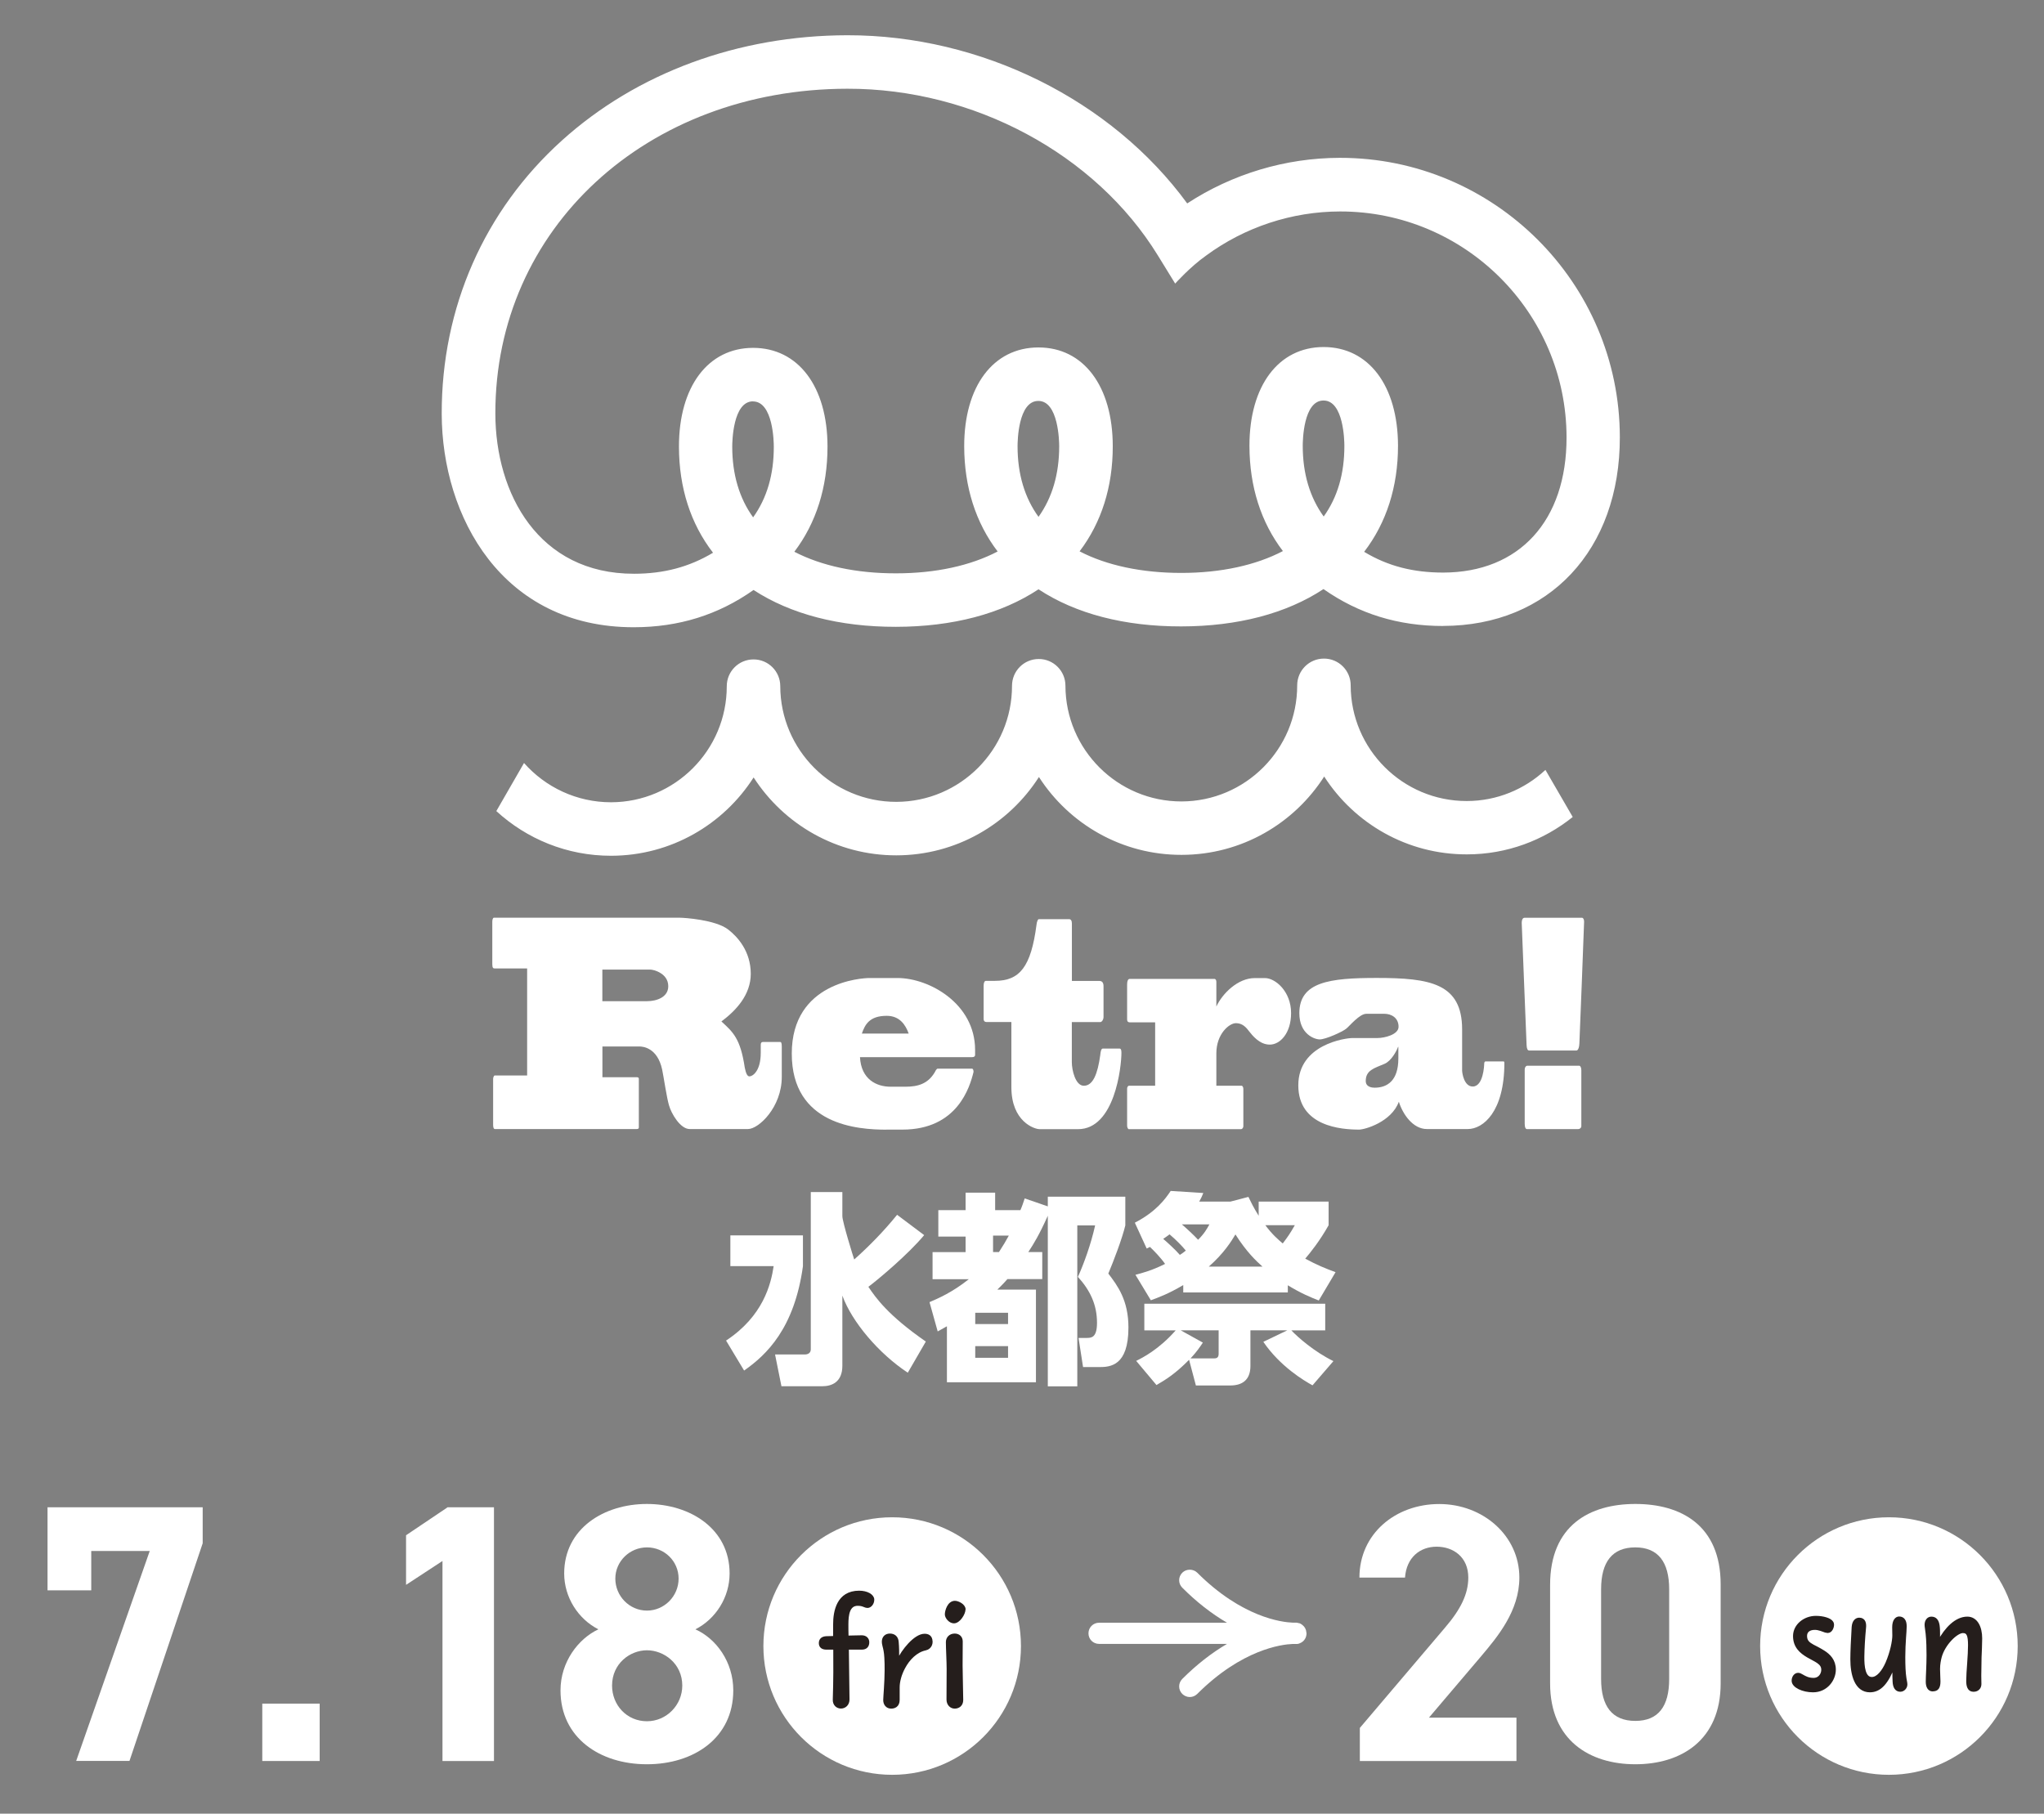 <?xml version="1.0" encoding="UTF-8"?><svg id="_レイヤー_2" xmlns="http://www.w3.org/2000/svg" viewBox="0 0 294.58 261.42"><rect x="0" y="0" width="294.58" height="261.42" fill="#808080" stroke="none"/><defs><style>.cls-1{fill:#fff;}.cls-2{fill:none;}.cls-3{fill:#251e1c;stroke:#251e1c;stroke-linejoin:round;stroke-width:.5px;}</style></defs><g id="_レイヤー_1-2"><path class="cls-1" d="M105.26,178.07h10.46v4.44c-1.24,8.98-5.26,12.79-8.48,15.04l-2.6-4.32c5.35-3.52,6.47-8.13,6.86-10.73h-6.24v-4.44ZM121.4,175.3c0,.8,1.63,6.06,1.71,6.24,2.22-1.98,4.29-4.11,6.18-6.44l3.9,2.93c-2.28,2.75-6.68,6.44-8.04,7.45,1.04,1.54,2.78,4.08,8.28,7.89l-2.6,4.49c-4.17-2.75-8.04-7.3-9.43-11.11v10.11c0,2.39-1.57,2.95-2.87,2.95h-5.91l-.92-4.58h4.32c.41,0,.83-.21.83-.74v-22.67h4.55v3.49Z"/><path class="cls-1" d="M151.01,173.88v-1.39h11.17v4.14c-.44,1.86-1.71,5.2-2.45,6.94,1.33,1.74,2.9,3.84,2.9,7.77,0,5.56-2.63,5.71-4.23,5.71h-2.31l-.65-4.2h1.09c.74,0,1.57,0,1.57-2.18,0-2.6-.98-4.67-2.75-6.62.83-1.83,1.89-4.73,2.48-7.42h-2.57v23.2h-4.25v-24.59c-1.27,2.81-1.98,3.96-2.81,5.23h2.01v3.9h-5.02c-.18.21-.71.8-1.45,1.51h5.56v13.36h-12.83v-8.07c-.65.35-.74.41-1.33.74l-1.18-4.22c1.3-.56,3.25-1.39,5.67-3.31h-5.23v-3.9h4.76v-2.24h-3.93v-3.81h3.93v-2.52h4.26v2.52h3.64c.26-.59.38-.98.62-1.69l3.34,1.15ZM145.28,189.22h-4.73v1.63h4.73v-1.63ZM145.28,194.03h-4.73v1.68h4.73v-1.68ZM143.97,180.47c.65-1,.98-1.57,1.42-2.37h-2.27v2.37h.86Z"/><path class="cls-1" d="M163.63,183.75c1.03-.27,2.39-.62,4.28-1.57-.62-.89-1.59-1.89-2.18-2.45-.15.09-.3.15-.47.23l-1.71-3.72c3.07-1.59,4.4-3.43,5.17-4.58l4.7.3c-.21.53-.3.71-.59,1.24h4.49l2.6-.68c.36.74.74,1.54,1.48,2.72v-2.04h10.08v3.4c-1.27,2.27-2.66,3.99-3.37,4.82,1.68.92,3.01,1.45,4.37,1.95l-2.42,4.08c-1.06-.41-2.57-1.03-4.46-2.19v1.03h-15.07v-1.06c-2.16,1.27-3.46,1.74-4.67,2.19l-2.22-3.67ZM163.74,196.16c.95-.47,3.28-1.65,5.7-4.4h-4.52v-3.84h26.07v3.84h-4.88c.89.95,3.28,3.07,6.06,4.43l-3.01,3.49c-1.24-.68-4.67-2.72-7.09-6.27l3.46-1.66h-5.32v5.14c0,2.07-1.24,2.81-2.9,2.81h-4.96l-.98-3.7c-1.98,2.01-3.37,2.87-4.7,3.64l-2.93-3.49ZM170.04,180.88c.36-.23.56-.38.86-.62-.5-.62-1.36-1.51-2.34-2.34-.35.26-.56.41-.92.65.53.44,1.89,1.69,2.39,2.3M173.35,193.53c-.44.65-.86,1.3-1.77,2.27h3.34c.27,0,.71,0,.71-.65v-3.4h-5.47l3.19,1.77ZM170.33,176.48c.62.53,1.75,1.57,2.34,2.22.92-.92,1.27-1.57,1.63-2.22h-3.96ZM181.95,182.57c-.89-.8-2.27-2.07-3.9-4.64-.59,1-1.69,2.75-3.84,4.64h7.74ZM182.36,176.6c1,1.36,1.92,2.13,2.51,2.63.71-.95,1-1.33,1.74-2.63h-4.25Z"/><path class="cls-1" d="M222.71,110.99c-2.98,2.77-6.96,4.47-11.33,4.47-9.21.01-16.71-7.47-16.72-16.68,0-2.13-1.73-3.86-3.86-3.85-2.13,0-3.85,1.73-3.85,3.86.01,9.21-7.47,16.71-16.67,16.73-9.21.01-16.71-7.47-16.73-16.68,0-2.13-1.73-3.86-3.85-3.85-2.13,0-3.85,1.73-3.85,3.86.01,9.21-7.47,16.71-16.67,16.73-9.21.01-16.71-7.47-16.73-16.68,0-2.13-1.73-3.86-3.86-3.85-2.13,0-3.85,1.73-3.85,3.86.01,9.21-7.47,16.71-16.67,16.73-4.99,0-9.48-2.19-12.55-5.66l-3.99,6.93c4.36,4,10.17,6.45,16.55,6.44,8.61-.01,16.2-4.51,20.53-11.29,4.36,6.76,11.95,11.24,20.58,11.23,8.62-.01,16.2-4.51,20.54-11.29,4.35,6.76,11.94,11.24,20.57,11.22,8.62-.01,16.2-4.51,20.54-11.29,4.35,6.76,11.95,11.24,20.57,11.22,5.77,0,11.07-2.03,15.25-5.39l-3.93-6.78Z"/><path class="cls-1" d="M207.99,90.23c-6.47,0-12.14-1.74-17.25-5.32-5.34,3.52-12.35,5.37-20.51,5.38-8.17.01-15.2-1.82-20.56-5.35-5.35,3.54-12.38,5.4-20.55,5.41-8.15.01-15.17-1.82-20.52-5.31-5.11,3.6-10.77,5.36-17.23,5.37-19,.03-27.68-15.93-27.71-30.76-.03-15.31,6.13-29.3,17.32-39.4,10.82-9.76,25.42-15.14,41.12-15.17,19.35-.03,38.13,9.37,49,24.24,6.5-4.25,14.17-6.56,21.98-6.57,22.23-.03,40.34,18.02,40.37,40.25.03,16.25-10.21,27.2-25.47,27.22M169.35,40.85l-2.48-4.03c-8.99-14.63-26.56-24.06-44.74-24.03-28.97.04-50.79,20.18-50.74,46.84.02,11.5,6.2,23.09,19.99,23.07,4.28,0,7.97-.98,11.38-3.03-3.22-4.16-4.9-9.36-4.91-15.28-.01-8.65,4.18-14.24,10.68-14.25,6.51,0,10.72,5.57,10.73,14.22,0,5.86-1.63,11.02-4.78,15.17,3.9,2.03,8.95,3.12,14.66,3.11,5.7,0,10.75-1.11,14.64-3.15-3.16-4.14-4.81-9.3-4.82-15.16-.01-8.65,4.18-14.24,10.69-14.25,6.5-.01,10.71,5.57,10.72,14.22.01,5.86-1.63,11.02-4.78,15.17,3.9,2.03,8.96,3.11,14.66,3.11,5.7,0,10.76-1.11,14.64-3.15-3.16-4.14-4.81-9.3-4.82-15.16-.01-8.65,4.18-14.24,10.68-14.25,6.5,0,10.71,5.57,10.73,14.22,0,5.92-1.67,11.12-4.88,15.3,3.42,2.06,7.06,2.99,11.4,2.99,10.98-.02,17.79-7.49,17.77-19.5-.03-17.98-14.67-32.58-32.65-32.55-6.94.01-13.74,2.26-19.3,6.36-2.31,1.63-4.45,4.03-4.45,4.03M149.64,57.79c-2.92,0-2.99,5.86-2.99,6.53,0,4.01,1.02,7.42,3.02,10.18,1.98-2.77,2.98-6.18,2.98-10.19,0-.67-.1-6.52-3-6.52M108.52,57.85c-2.91,0-2.99,5.86-2.99,6.53,0,4.01,1.02,7.43,3.01,10.19,1.99-2.77,2.99-6.18,2.98-10.19,0-.67-.09-6.52-3.01-6.52M190.74,57.73c-2.92,0-2.99,5.86-2.99,6.53,0,4.01,1.02,7.42,3.02,10.19,1.99-2.77,2.99-6.18,2.98-10.2,0-.67-.09-6.52-3-6.52"/><path class="cls-1" d="M98,132.28c.55,0,5.12.28,6.96,1.71,1.31,1.02,3.24,3.09,3.24,6.38,0,3.05-2.16,5.32-4.23,6.86,1.67,1.54,2.73,2.44,3.36,6.62.15.77.34,1.3.68,1.3.44,0,1.63-.73,1.63-3.41v-1.14c0-.24.08-.41.3-.41h2.5c.15,0,.23.16.23.65v4.39c0,4.35-3.32,7.51-4.87,7.51h-8.4c-1.37,0-2.67-2.27-2.98-3.41-.32-1.01-.78-4.18-.99-5.16-.68-3.17-2.79-3.33-3.28-3.33h-5.33v4.43h4.93c.19,0,.32.04.32.24v6.99c0,.2-.13.24-.32.24h-20.45c-.11,0-.23-.16-.23-.57v-6.66c0-.2.11-.49.23-.49h4.67v-15.43h-4.7c-.19,0-.32-.08-.32-.61v-6.13c0-.28.08-.57.23-.57h26.82ZM86.81,139.76v4.55h6.45c1.37,0,3.05-.57,3.05-2.15,0-1.91-2.18-2.4-2.54-2.4h-6.96Z"/><path class="cls-1" d="M127.75,162.83c-4.12,0-13.64-.65-13.64-10.97s10.11-10.89,11.21-10.89h4.02c4.59,0,11.19,3.7,11.19,10.36v.73c0,.2-.13.32-.47.32h-16.12c.17,3.21,2.39,4.26,4.42,4.26h2.09c1.86,0,3.43-.41,4.44-2.4.08-.12.17-.2.23-.2h4.97c.19,0,.23.37.21.49-.53,2.15-2.31,8.29-10.24,8.29h-2.33ZM130.96,148.98c-.44-1.22-1.27-2.56-3.17-2.56-2.48,0-3.13,1.26-3.58,2.56h6.75Z"/><path class="cls-1" d="M145.76,147.31h-3.62c-.23,0-.38-.16-.38-.41v-4.79c0-.49.13-.73.34-.73h1.29c3.58,0,5.2-2.03,5.99-8.08.04-.41.19-.81.32-.81h4.4c.21,0,.38.2.38.61v8.29h3.93c.27,0,.63.08.63.77v4.47c0,.28-.21.69-.47.69h-4.1v5.77c0,1.18.53,3.41,1.73,3.41,1.31,0,1.99-1.67,2.37-4.43.04-.41.11-.93.36-.93h2.41c.21,0,.28.2.28.61,0,1.99-.95,11.01-6.26,11.01h-5.52c-.78,0-4.08-1.1-4.08-6.05v-9.38Z"/><path class="cls-1" d="M182.31,140.98c1.48,0,3.76,1.91,3.76,5.04,0,2.92-1.59,4.55-3.07,4.55s-2.5-1.3-3.07-2.03c-.57-.77-1.14-1.06-1.82-1.06-.95,0-2.81,1.54-2.81,4.35v4.67h3.64c.15,0,.25.24.25.45v5.36c0,.28-.19.45-.34.45h-16.16c-.13,0-.25-.28-.25-.49v-5.36c0-.24.15-.41.25-.41h3.79v-9.14h-3.66c-.23,0-.38-.12-.38-.41v-5.08c0-.49.15-.77.36-.77h12.23c.17,0,.27.2.27.41v3.57c.87-1.87,3.09-4.1,5.54-4.1h1.46Z"/><path class="cls-1" d="M210.73,154.42c0,.2.25,2.19,1.52,2.19,1.54,0,1.65-3.09,1.65-3.25,0-.2.06-.37.19-.37h2.64s.08.08.08.2c0,7.07-3.07,9.55-5.27,9.55h-5.9c-1.99,0-3.47-2.11-4.04-3.94-1.06,2.92-4.89,4.02-5.73,4.02-2.56,0-8.76-.45-8.76-6.38s6.85-6.82,7.81-6.82h3.62c.99,0,3.02-.49,3.02-1.62,0-1.34-1.1-1.87-2.01-1.87h-2.64c-.99,0-2.39,1.75-2.9,2.15-.55.45-2.96,1.54-3.81,1.54-.76,0-2.94-.77-2.94-3.78,0-4.51,4.36-5.08,11.15-5.08,7.68,0,12.31.77,12.31,7.43v6.01ZM201.53,150.89h-.04c-.23.65-.99,2.03-1.93,2.44-1.52.65-2.73.93-2.73,2.48,0,.89.93.97,1.27.97,1.8,0,3.43-.97,3.43-4.22v-1.67Z"/><path class="cls-1" d="M227.96,132.28c.19,0,.34.2.34.57,0,.45-.66,17.22-.68,17.55-.04.81-.28,1.02-.42,1.02h-6.81c-.25,0-.36-.28-.38-.81,0-.2-.7-17.14-.7-17.55,0-.57.19-.77.4-.77h8.25ZM227.58,153.61c.17,0,.32.24.32.65v8.08c0,.24-.25.41-.44.41h-7.38c-.21,0-.34-.24-.34-.77v-7.84c0-.28.17-.53.4-.53h7.45Z"/><circle class="cls-1" cx="128.58" cy="237.26" r="18.56"/><path class="cls-3" d="M122.27,237.53c-.13,0-.18.02-.18.29,0,1.18.07,4.46.09,7.14,0,.67-.47,1.06-.98,1.06s-.95-.38-.93-1.02c.09-2.71.09-5.32.07-7.25,0-.18-.02-.22-.31-.22h-.91c-.58,0-.86-.24-.86-.69,0-.47.29-.73.86-.75l.82-.02c.33,0,.38-.04.38-.4v-1.55c0-1.82.47-4.59,3.5-4.59,1.11,0,1.93.49,1.93,1.04,0,.51-.35.95-.73.95-.13,0-.24-.04-.42-.11-.22-.09-.49-.2-.98-.2-1.4,0-1.6,1.51-1.6,2.93,0,.44,0,1.09.02,1.66,0,.18.04.2.27.2.47,0,1.29-.04,1.88-.04.55,0,.84.33.84.75,0,.49-.24.82-.84.82h-1.93Z"/><path class="cls-3" d="M134.16,236.62c0,.75-.58.98-.8,1.02-1.37.29-2.48,1.44-3.15,2.71-.53.98-.8,2.04-.8,2.86v1.8c0,.86-.58,1.02-.98,1.02-.55,0-.89-.42-.89-.98,0-.4.2-2.62.2-4.26,0-.71,0-1.26-.04-1.86-.04-.78-.16-1.31-.27-1.71-.07-.27-.09-.44-.09-.58,0-.6.38-.93.91-.93.58,0,.98.33,1.02.98.07.78.07,1.31.07,2.71,0,.07,0,.11.04.11s.07-.04.09-.09c.64-1.44,2.44-3.68,3.77-3.68.38,0,.91.11.91.89Z"/><path class="cls-3" d="M138.9,231.97c0,.6-.73,1.77-1.42,1.77-.55,0-1.06-.64-1.06-1.04,0-.49.35-1.71,1.2-1.71.44,0,1.29.44,1.29.98ZM136.66,244.96c0-1.11.02-2.88.02-4.41,0-1.02-.11-3.04-.11-3.86,0-.55.4-.98,1.02-.98.51,0,.91.31.91.89,0,.47-.02,2.44-.02,3.46,0,.95.07,3.17.09,4.97,0,.71-.49,1-.98,1s-.93-.4-.93-1.06Z"/><circle class="cls-1" cx="272.23" cy="237.26" r="18.56"/><path class="cls-3" d="M263.11,235.08c-.34-.11-.94-.4-1.56-.4-.77,0-1.37.35-1.37,1.13s.45,1.13,1.05,1.46c.47.24.97.49,1.56.86.77.49,1.54,1.22,1.54,2.53,0,1.42-1.14,3.02-3.04,3.02-1.44,0-2.83-.64-2.83-1.42,0-.49.3-.89.69-.89.17,0,.34.09.56.22.38.22.88.51,1.65.51.99,0,1.37-.86,1.37-1.4s-.24-.86-.68-1.18c-.38-.27-.92-.51-1.48-.84-.98-.58-1.91-1.35-1.91-2.86s1.44-2.66,3.04-2.66c1.01,0,2.04.29,2.29.73.06.11.08.18.08.29,0,.4-.24.95-.66.95-.07,0-.17-.02-.3-.07Z"/><path class="cls-3" d="M269.49,243.68c-1.97,0-2.57-2.31-2.57-4.52,0-1.09.09-2.95.19-4.63.06-.78.43-1.11.84-1.11.73,0,.79.67.73,1.22-.15,1.57-.22,2.97-.24,4.12-.02,1.49.15,3.21,1.33,3.21.88,0,1.67-1.02,2.21-2.24.68-1.57.99-3.21.99-3.97,0-.42-.02-1.02-.02-1.2,0-.93.38-1.31.75-1.31.28,0,.49.11.62.29.17.22.22.53.22.91,0,.47-.06,1.04-.09,1.55-.06.89-.11,1.82-.11,2.84,0,1.22.04,2.31.17,3.1.07.47.13.62.13.86,0,.4-.34.8-.77.8-.56,0-.83-.47-.86-1.24-.06-1.02-.02-1.93,0-2.46,0-.02,0-.04-.02-.04s-.04.04-.06.09c-1.01,2.64-2.03,3.73-3.45,3.73Z"/><path class="cls-3" d="M278.54,243.55c-.49,0-.75-.44-.75-1.15,0-.75.11-2.33.11-3.84,0-.78-.02-2.13-.13-3.1-.07-.67-.15-.98-.15-1.26,0-.55.3-.93.73-.93.56,0,.84.38.94,1.06.06.42.06.91.06,1.26,0,.4-.02,1.04-.02,1.15,0,.04.02.07.04.07s.04-.02.09-.13c1.03-1.93,2.49-3.41,4.07-3.41,1.26,0,1.89,1.29,1.89,2.88,0,.93-.06,1.88-.09,2.75-.02.82-.04,2.11-.04,2.66,0,.22.02.75.02,1.18,0,.53-.38.89-.94.86-.62-.02-.75-.67-.75-1.31s.07-1.66.13-2.44c.08-1,.13-2.17.13-2.71,0-1.42-.21-2-.99-2-.94,0-2.79,1.77-3.3,3.68-.11.42-.24,1.04-.24,1.75,0,.64.06,1.35.06,1.77,0,.89-.26,1.2-.86,1.2Z"/><path class="cls-1" d="M188.26,235.3s0-.09,0-.09c0-.03,0-.06-.01-.06,0-.04-.01-.09-.02-.11l-.04-.14s-.01-.04-.03-.07l-.05-.11s-.03-.06-.03-.06h0s-.12-.18-.12-.18c-.02-.03-.04-.06-.09-.1l-.13-.12s-.04-.04-.07-.06l-.14-.1s-.06-.04-.07-.04l-.05-.03s-.06-.03-.08-.04l-.45-.1s-.14,0-.37,0c-.07,0-.14,0-.19,0-1.6-.06-7.33-.77-13.77-7.2-.58-.58-1.58-.58-2.16,0-.29.29-.45.67-.45,1.08s.16.79.45,1.08c2.04,2.05,4.21,3.74,6.45,5.05h-18.45c-.84,0-1.52.68-1.52,1.53s.68,1.52,1.52,1.52h18.45c-2.24,1.31-4.4,3-6.45,5.05-.29.29-.45.67-.45,1.08s.16.79.45,1.08.69.45,1.08.45.78-.15,1.08-.45c6.44-6.43,12.17-7.14,13.75-7.2.31,0,.49,0,.57,0h.11s.05-.02.07-.02h.06s.06-.03.09-.03l.34-.15s.05-.03.05-.04l.15-.1s.06-.05.07-.06l.14-.15.1-.14s.02-.04.03-.05l.03-.05s.03-.06.07-.14c.01-.03.02-.06.03-.09l.02-.06s.02-.06.02-.08l.04-.22s0-.03,0-.05v-.06s0-.16,0-.16ZM187.83,235s0,0,0,0h0s0,0,0,0ZM187.36,234.43h0,0s0,0,0,0ZM187.11,234.32h0,0s0,0,0,0ZM186.97,236.55s0,0,0,0h0s0,0,0,0ZM187.13,236.5h0s0,0,0,0ZM187.33,236.41s0,0,0,0h0s0,0,0,0ZM187.8,235.9h0,0Z"/><rect class="cls-2" width="294.58" height="261.42"/><path class="cls-1" d="M6.85,229.24v-11.98h22.36v5.19l-10.55,31.37h-7.68l10.6-30.26h-8.43v5.67h-6.31Z"/><path class="cls-1" d="M46.07,253.83h-8.27v-8.27h8.27v8.27Z"/><path class="cls-1" d="M71.19,253.83h-7.42v-28.83l-5.25,3.44v-7.15l5.99-4.03h6.68v36.57Z"/><path class="cls-1" d="M86.24,234.85c-2.91-1.48-4.93-4.61-4.93-8.05,0-6.47,5.72-10.02,11.92-10.02s11.92,3.55,11.92,10.02c0,3.44-2.01,6.57-4.93,8.05,2.97,1.33,5.46,4.66,5.46,8.8,0,6.84-5.67,10.65-12.45,10.65s-12.45-3.82-12.45-10.65c0-4.13,2.6-7.47,5.46-8.8ZM93.24,248.1c2.81,0,5.09-2.33,5.09-5.14,0-3.18-2.65-5.09-5.09-5.09s-5.03,1.91-5.03,5.09c0,2.81,2.12,5.14,5.03,5.14ZM93.24,232.15c2.49,0,4.56-2.07,4.56-4.61s-2.07-4.5-4.56-4.5-4.56,2.01-4.56,4.5,2.01,4.61,4.56,4.61Z"/><path class="cls-1" d="M218.56,253.83h-22.58v-4.77l12.24-14.41c2.28-2.65,3.39-4.88,3.39-7.26,0-2.97-2.17-4.45-4.56-4.45s-4.35,1.54-4.56,4.45h-6.57c0-6.31,5.19-10.6,11.5-10.6s11.55,4.56,11.55,10.6c0,4.82-3.18,8.58-5.51,11.34l-7.52,8.85h12.61v6.25Z"/><path class="cls-1" d="M247.98,242.64c0,8.21-5.72,11.66-12.29,11.66s-12.29-3.44-12.29-11.66v-14.2c0-8.58,5.72-11.66,12.29-11.66s12.29,3.07,12.29,11.6v14.26ZM235.68,223.04c-3.34,0-4.93,2.12-4.93,6.04v12.93c0,3.92,1.59,6.04,4.93,6.04s4.88-2.12,4.88-6.04v-12.93c0-3.92-1.59-6.04-4.88-6.04Z"/></g></svg>